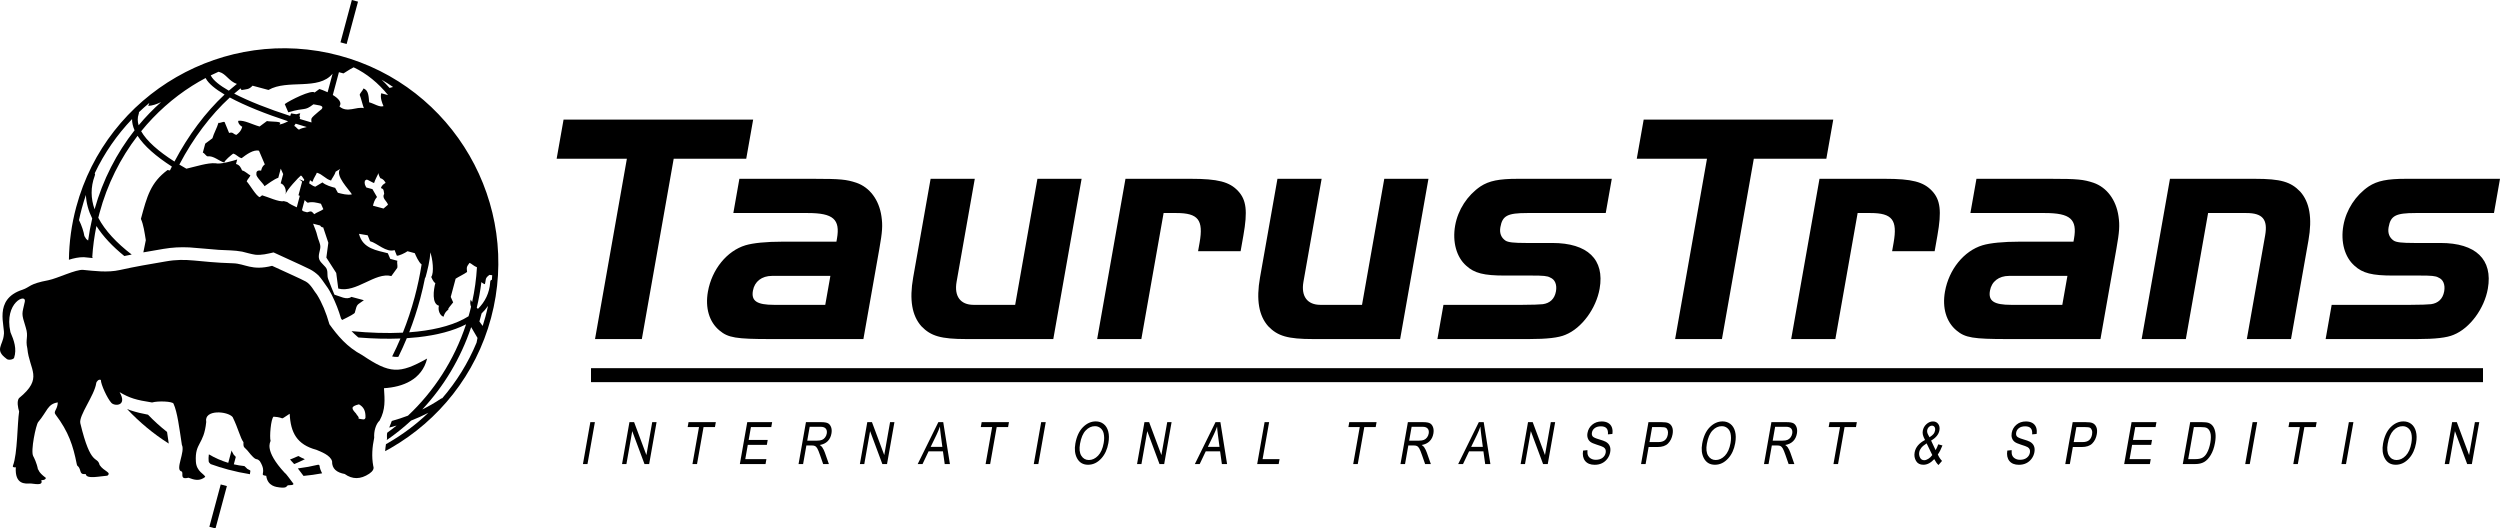 <?xml version="1.0" encoding="UTF-8"?>
<svg xmlns="http://www.w3.org/2000/svg" width="686" height="145" viewBox="0 0 686 145" fill="none">
  <path fill-rule="evenodd" clip-rule="evenodd" d="M670.835 127.336L672.865 115.839H674.148L677.518 124.867L679.113 115.839H680.309L678.279 127.336H676.996L673.633 118.303L672.038 127.336H670.835ZM655.189 121.76C654.937 123.176 655.056 124.276 655.546 125.057C656.031 125.838 656.725 126.229 657.621 126.229C658.537 126.229 659.374 125.833 660.135 125.045C660.895 124.257 661.412 123.092 661.682 121.563C661.858 120.574 661.853 119.692 661.67 118.913C661.531 118.315 661.244 117.841 660.813 117.48C660.382 117.121 659.872 116.943 659.283 116.943C658.342 116.943 657.497 117.336 656.747 118.122C655.997 118.908 655.477 120.119 655.189 121.76ZM653.904 121.736C654.251 119.776 654.947 118.271 655.997 117.213C657.052 116.162 658.218 115.633 659.508 115.633C660.34 115.633 661.058 115.868 661.66 116.34C662.267 116.81 662.69 117.495 662.928 118.392C663.171 119.289 663.183 120.357 662.963 121.592C662.66 123.298 662.031 124.687 661.066 125.757C660.001 126.941 658.78 127.529 657.398 127.529C656.004 127.529 654.989 126.923 654.357 125.712C653.78 124.612 653.629 123.288 653.904 121.736ZM642.496 127.336L644.526 115.839H645.777L643.744 127.336H642.496ZM629.279 127.336L631.07 117.195H627.959L628.2 115.839H635.688L635.445 117.195H632.32L630.527 127.336H629.279ZM616.088 127.336L618.118 115.839H619.369L617.338 127.336H616.088ZM600.445 125.979H602.458C603.27 125.979 603.907 125.848 604.372 125.581C604.84 125.319 605.236 124.894 605.566 124.308C606.002 123.53 606.316 122.596 606.509 121.508C606.715 120.344 606.717 119.425 606.519 118.76C606.319 118.093 605.992 117.65 605.534 117.423C605.224 117.27 604.706 117.195 603.978 117.195H601.997L600.445 125.979ZM598.956 127.336L600.987 115.839H604.248C605.056 115.839 605.655 115.91 606.051 116.051C606.569 116.237 606.982 116.57 607.302 117.055C607.619 117.541 607.824 118.157 607.921 118.896C608.015 119.637 607.973 120.512 607.792 121.528C607.562 122.828 607.175 123.933 606.633 124.84C606.091 125.747 605.489 126.389 604.82 126.77C604.152 127.148 603.335 127.336 602.366 127.336H598.956ZM582.873 127.336L584.903 115.839H591.73L591.49 117.195H585.909L585.287 120.715H590.515L590.277 122.064H585.049L584.358 125.979H590.16L589.92 127.336H582.873ZM569.025 121.306H571.469C572.239 121.306 572.831 121.13 573.249 120.784C573.668 120.438 573.938 119.914 574.062 119.212C574.143 118.757 574.124 118.367 574.007 118.041C573.886 117.717 573.715 117.495 573.487 117.373C573.262 117.252 572.821 117.193 572.172 117.193H569.753L569.025 121.306ZM566.712 127.336L568.743 115.839H572.303C573.143 115.839 573.747 115.913 574.116 116.059C574.629 116.259 574.995 116.627 575.226 117.163C575.456 117.702 575.5 118.364 575.362 119.148C575.181 120.184 574.767 121.031 574.121 121.684C573.477 122.339 572.504 122.662 571.209 122.662H568.787L567.962 127.336H566.712ZM550.801 123.641L552 123.515C551.953 124.148 552.007 124.642 552.168 124.993C552.329 125.349 552.594 125.631 552.973 125.843C553.347 126.058 553.795 126.165 554.313 126.165C555.058 126.165 555.665 125.984 556.14 125.621C556.618 125.257 556.906 124.785 557.01 124.205C557.069 123.866 557.047 123.567 556.943 123.317C556.839 123.063 556.65 122.853 556.378 122.695C556.103 122.531 555.494 122.304 554.546 122.012C553.701 121.75 553.112 121.486 552.785 121.219C552.453 120.952 552.22 120.616 552.084 120.203C551.943 119.793 551.923 119.331 552.012 118.812C552.176 117.883 552.614 117.121 553.32 116.531C554.028 115.937 554.892 115.646 555.915 115.646C556.613 115.646 557.205 115.784 557.683 116.059C558.159 116.338 558.498 116.733 558.698 117.25C558.897 117.769 558.946 118.377 558.845 119.079L557.624 119.188C557.691 118.441 557.567 117.888 557.245 117.524C556.925 117.163 556.415 116.983 555.717 116.983C555.011 116.983 554.442 117.139 554.016 117.457C553.587 117.774 553.33 118.182 553.241 118.686C553.156 119.148 553.228 119.509 553.456 119.768C553.684 120.025 554.251 120.282 555.16 120.544C556.044 120.801 556.658 121.021 557.005 121.212C557.53 121.503 557.896 121.889 558.104 122.368C558.315 122.845 558.359 123.416 558.243 124.081C558.126 124.741 557.866 125.339 557.463 125.883C557.054 126.424 556.566 126.832 555.979 127.116C555.4 127.398 554.734 127.539 553.986 127.539C552.815 127.539 551.948 127.188 551.376 126.491C550.806 125.789 550.613 124.837 550.801 123.641ZM530.22 124.865L528.665 121.657C527.994 122.091 527.504 122.499 527.202 122.882C526.897 123.268 526.711 123.663 526.64 124.071C526.546 124.595 526.62 125.094 526.86 125.569C527.1 126.046 527.484 126.281 528.007 126.281C528.341 126.281 528.717 126.155 529.133 125.898C529.552 125.643 529.913 125.299 530.22 124.865ZM529.458 119.988C530.003 119.637 530.376 119.331 530.58 119.061C530.785 118.797 530.916 118.488 530.978 118.137C531.05 117.729 531.003 117.406 530.835 117.163C530.669 116.924 530.438 116.803 530.146 116.803C529.847 116.803 529.567 116.921 529.309 117.156C529.052 117.393 528.888 117.697 528.821 118.075C528.759 118.436 528.839 118.832 529.069 119.259L529.458 119.988ZM530.758 125.979C529.809 127.015 528.819 127.531 527.779 127.531C526.84 127.531 526.169 127.18 525.761 126.481C525.352 125.779 525.223 125.008 525.374 124.158C525.624 122.741 526.575 121.6 528.227 120.732C527.915 120.151 527.719 119.674 527.638 119.301C527.558 118.928 527.548 118.562 527.61 118.206C527.739 117.48 528.076 116.869 528.623 116.377C529.168 115.888 529.76 115.641 530.406 115.641C531.025 115.641 531.506 115.871 531.847 116.333C532.192 116.798 532.301 117.383 532.174 118.095C531.981 119.188 531.221 120.122 529.896 120.895L531.129 123.522C531.392 123.073 531.634 122.539 531.86 121.923L533.009 122.235C532.627 123.228 532.204 124.054 531.736 124.711C532.038 125.403 532.424 125.992 532.892 126.478L531.917 127.6C531.516 127.232 531.127 126.691 530.758 125.979ZM503.104 127.336L504.897 117.195H501.787L502.027 115.839H509.516L509.276 117.195H506.148L504.358 127.336H503.104ZM486.426 120.913H489.113C489.698 120.913 490.156 120.841 490.487 120.7C490.814 120.559 491.097 120.339 491.327 120.033C491.56 119.729 491.711 119.375 491.783 118.975C491.887 118.394 491.795 117.942 491.513 117.608C491.233 117.277 490.755 117.109 490.084 117.109H487.097L486.426 120.913ZM484.042 127.336L486.072 115.839H490.26C491.136 115.839 491.76 115.947 492.142 116.16C492.518 116.375 492.795 116.733 492.976 117.23C493.154 117.732 493.184 118.31 493.068 118.968C492.914 119.835 492.565 120.539 492.018 121.078C491.471 121.617 490.747 121.958 489.858 122.106C490.173 122.314 490.403 122.526 490.549 122.739C490.844 123.179 491.084 123.668 491.272 124.207L492.37 127.336H490.797L489.965 124.944C489.641 124.009 489.385 123.379 489.192 123.053C488.999 122.729 488.796 122.512 488.586 122.4C488.373 122.287 488.056 122.232 487.637 122.232H486.191L485.29 127.336H484.042ZM468.364 121.76C468.114 123.176 468.23 124.276 468.72 125.057C469.208 125.838 469.902 126.229 470.798 126.229C471.712 126.229 472.551 125.833 473.314 125.045C474.072 124.257 474.589 123.092 474.862 121.563C475.035 120.574 475.03 119.692 474.849 118.913C474.708 118.315 474.423 117.841 473.988 117.48C473.559 117.121 473.049 116.943 472.46 116.943C471.519 116.943 470.672 117.336 469.924 118.122C469.171 118.906 468.654 120.119 468.364 121.76ZM467.079 121.736C467.425 119.776 468.124 118.271 469.171 117.213C470.226 116.162 471.392 115.633 472.683 115.633C473.512 115.633 474.23 115.868 474.834 116.34C475.439 116.81 475.862 117.495 476.102 118.392C476.345 119.289 476.357 120.357 476.14 121.592C475.837 123.298 475.206 124.687 474.243 125.757C473.178 126.941 471.955 127.529 470.575 127.529C469.181 127.529 468.166 126.923 467.532 125.712C466.955 124.612 466.804 123.288 467.079 121.736ZM452.619 121.306H455.061C455.831 121.306 456.425 121.13 456.844 120.784C457.262 120.438 457.53 119.914 457.656 119.212C457.738 118.757 457.716 118.367 457.599 118.041C457.48 117.717 457.307 117.495 457.079 117.373C456.854 117.252 456.413 117.193 455.764 117.193H453.345L452.619 121.306ZM450.304 127.336L452.334 115.839H455.893C456.732 115.839 457.337 115.913 457.708 116.059C458.221 116.259 458.59 116.627 458.82 117.163C459.05 117.702 459.095 118.364 458.956 119.148C458.773 120.184 458.362 121.031 457.715 121.684C457.072 122.339 456.101 122.662 454.801 122.662H452.381L451.557 127.336H450.304ZM434.393 123.641L435.592 123.515C435.542 124.148 435.599 124.642 435.76 124.993C435.919 125.349 436.186 125.631 436.565 125.843C436.939 126.058 437.387 126.165 437.907 126.165C438.653 126.165 439.262 125.984 439.737 125.621C440.213 125.257 440.5 124.785 440.604 124.205C440.661 123.866 440.641 123.567 440.537 123.317C440.431 123.063 440.242 122.853 439.97 122.695C439.695 122.531 439.088 122.304 438.137 122.012C437.293 121.75 436.706 121.486 436.374 121.219C436.045 120.952 435.812 120.616 435.676 120.203C435.537 119.793 435.515 119.331 435.607 118.812C435.77 117.883 436.208 117.121 436.914 116.531C437.622 115.937 438.487 115.646 439.507 115.646C440.208 115.646 440.797 115.784 441.275 116.059C441.753 116.338 442.09 116.733 442.293 117.25C442.491 117.769 442.538 118.377 442.436 119.079L441.216 119.188C441.282 118.441 441.159 117.888 440.834 117.524C440.515 117.163 440.007 116.983 439.309 116.983C438.603 116.983 438.033 117.139 437.605 117.457C437.177 117.774 436.919 118.182 436.83 118.686C436.748 119.148 436.82 119.509 437.048 119.768C437.276 120.025 437.843 120.282 438.752 120.544C439.638 120.801 440.252 121.021 440.599 121.212C441.124 121.503 441.49 121.889 441.698 122.368C441.909 122.845 441.954 123.416 441.835 124.081C441.718 124.741 441.461 125.339 441.057 125.883C440.651 126.424 440.158 126.832 439.574 127.116C438.994 127.398 438.328 127.539 437.578 127.539C436.409 127.539 435.54 127.188 434.968 126.491C434.401 125.789 434.208 124.837 434.393 123.641ZM417.262 127.336L419.293 115.839H420.575L423.943 124.867L425.54 115.839H426.736L424.706 127.336H423.423L420.06 118.303L418.463 127.336H417.262ZM403.689 122.613H406.886L406.465 119.43C406.336 118.451 406.252 117.658 406.22 117.045C405.967 117.784 405.67 118.515 405.318 119.244L403.689 122.613ZM400.126 127.336L405.789 115.839H407.131L408.964 127.336H407.535L407.049 123.854H403.105L401.453 127.336H400.126ZM386.677 120.913H389.363C389.95 120.913 390.406 120.841 390.738 120.7C391.065 120.559 391.347 120.339 391.577 120.033C391.81 119.729 391.961 119.375 392.033 118.975C392.137 118.394 392.045 117.942 391.763 117.608C391.483 117.277 391.005 117.109 390.334 117.109H387.35L386.677 120.913ZM384.292 127.336L386.322 115.839H390.51C391.387 115.839 392.011 115.947 392.392 116.16C392.771 116.375 393.048 116.733 393.226 117.23C393.407 117.732 393.434 118.31 393.321 118.968C393.167 119.835 392.818 120.539 392.271 121.078C391.723 121.617 391 121.958 390.111 122.106C390.426 122.314 390.659 122.526 390.802 122.739C391.097 123.179 391.339 123.668 391.525 124.207L392.622 127.336H391.052L390.22 124.944C389.896 124.009 389.641 123.379 389.448 123.053C389.254 122.729 389.051 122.512 388.841 122.4C388.625 122.287 388.308 122.232 387.89 122.232H386.444L385.542 127.336H384.292ZM371.318 127.336L373.111 117.195H370.001L370.241 115.839H377.729L377.489 117.195H374.362L372.571 127.336H371.318ZM344.972 127.336L347.003 115.839H348.249L346.456 125.982H351.109L350.869 127.338L344.972 127.336ZM331.434 122.613H334.631L334.213 119.43C334.081 118.451 334 117.658 333.965 117.045C333.712 117.784 333.415 118.515 333.066 119.244L331.434 122.613ZM327.871 127.336L333.534 115.839H334.876L336.711 127.336H335.282L334.797 123.854H330.852L329.198 127.336H327.871ZM312.007 127.336L314.038 115.839H315.321L318.688 124.867L320.286 115.839H321.482L319.451 127.336H318.168L314.806 118.303L313.211 127.336H312.007ZM296.359 121.76C296.109 123.176 296.226 124.276 296.716 125.057C297.204 125.838 297.897 126.229 298.791 126.229C299.705 126.229 300.544 125.833 301.307 125.045C302.067 124.257 302.582 123.092 302.855 121.563C303.028 120.574 303.023 119.692 302.842 118.913C302.699 118.315 302.414 117.841 301.981 117.48C301.55 117.121 301.04 116.943 300.453 116.943C299.512 116.943 298.662 117.336 297.917 118.122C297.167 118.906 296.649 120.119 296.359 121.76ZM295.074 121.736C295.421 119.776 296.119 118.271 297.169 117.213C298.221 116.162 299.39 115.633 300.678 115.633C301.51 115.633 302.226 115.868 302.832 116.34C303.437 116.81 303.86 117.495 304.1 118.392C304.34 119.289 304.355 120.357 304.135 121.592C303.833 123.298 303.201 124.687 302.236 125.757C301.171 126.941 299.95 127.529 298.568 127.529C297.174 127.529 296.159 126.923 295.525 125.712C294.953 124.612 294.799 123.288 295.074 121.736ZM283.668 127.336L285.699 115.839H286.949L284.919 127.336H283.668ZM270.449 127.336L272.24 117.195H269.129L269.37 115.839H276.858L276.618 117.195H273.49L271.697 127.336H270.449ZM255.381 122.613H258.58L258.162 119.43C258.03 118.451 257.949 117.658 257.914 117.045C257.661 117.784 257.364 118.515 257.013 119.244L255.381 122.613ZM251.817 127.336L257.481 115.839H258.823L260.658 127.336H259.229L258.744 123.854H254.799L253.144 127.336H251.817ZM235.954 127.336L237.984 115.839H239.267L242.637 124.867L244.235 115.839H245.431L243.4 127.336H242.117L238.754 118.303L237.16 127.336H235.954ZM221.507 120.913H224.194C224.778 120.913 225.236 120.841 225.568 120.7C225.895 120.559 226.175 120.339 226.405 120.033C226.64 119.729 226.789 119.375 226.861 118.975C226.965 118.394 226.873 117.942 226.591 117.608C226.311 117.277 225.833 117.109 225.162 117.109H222.178L221.507 120.913ZM219.122 127.336L221.153 115.839H225.338C226.214 115.839 226.841 115.947 227.222 116.16C227.599 116.375 227.876 116.733 228.057 117.23C228.237 117.732 228.265 118.31 228.148 118.968C227.995 119.835 227.646 120.539 227.098 121.078C226.549 121.617 225.83 121.958 224.939 122.106C225.253 122.314 225.484 122.526 225.627 122.739C225.922 123.179 226.165 123.668 226.35 124.207L227.447 127.336H225.875L225.043 124.944C224.721 124.009 224.466 123.379 224.27 123.053C224.08 122.729 223.874 122.512 223.666 122.4C223.451 122.287 223.136 122.232 222.715 122.232H221.271L220.37 127.336H219.122ZM203.016 127.336L205.046 115.839H211.876L211.636 117.195H206.054L205.433 120.715H210.66L210.423 122.064H205.195L204.504 125.979H210.304L210.063 127.336H203.016ZM190.01 127.336L191.803 117.195H188.693L188.933 115.839H196.421L196.181 117.195H193.053L191.263 127.336H190.01ZM170.687 127.336L172.718 115.839H174L177.371 124.867L178.966 115.839H180.162L178.131 127.336H176.848L173.485 118.303L171.888 127.336H170.687ZM159.957 127.336L161.988 115.839H163.236L161.205 127.336H159.957Z" fill="black"></path>
  <path d="M681.335 101.091H162.181V104.841H681.335V101.091Z" fill="black"></path>
  <path d="M681.335 101.091H162.181V104.841H681.335V101.091Z" fill="black"></path>
  <path fill-rule="evenodd" clip-rule="evenodd" d="M172.014 43.56L163.273 93.042H176.12L184.862 43.56H204.767L206.666 32.814H154.643L152.743 43.56H172.014ZM229.513 66.315H214.677C210.244 66.315 206.651 66.676 204.551 67.306C199.485 68.841 195.334 73.897 194.25 80.037C193.469 84.461 194.591 88.343 197.434 90.691C199.797 92.678 201.993 93.039 211.406 93.039H236.917L241.288 68.3C242.117 63.604 242.239 61.889 241.87 59.36C241.221 54.845 238.66 51.414 234.995 50.149C232.259 49.247 230.662 49.066 223.334 49.066H202.887L201.228 58.456H221.675C228.641 58.456 230.6 60.171 229.659 65.499L229.513 66.315ZM227.856 75.704L226.452 83.65H212.428C207.634 83.65 206.106 82.567 206.602 79.767C207.047 77.239 209.038 75.704 211.844 75.704H227.856ZM278.562 83.65H267.161C263.543 83.65 261.787 81.302 262.488 77.328L267.48 49.066H255.358L250.572 76.154C249.487 82.296 250.26 86.628 252.825 89.52C255.423 92.226 258.174 93.039 265.232 93.039H289.024L296.793 49.066H284.668L278.562 83.65ZM308.828 49.066L301.059 93.039H313.184L319.293 58.456H322.821C328.794 58.456 330.268 60.351 329.168 66.582L328.752 68.93H340.423L341.189 64.597C342.37 57.914 342.006 54.845 339.723 52.405C337.363 49.877 334.161 49.064 326.742 49.064L308.828 49.066ZM373.738 83.65H362.337C358.719 83.65 356.963 81.302 357.664 77.328L362.656 49.066H350.532L345.745 76.154C344.66 82.296 345.433 86.628 347.998 89.52C350.596 92.226 353.347 93.039 360.405 93.039H384.198L391.968 49.066H379.844L373.738 83.65ZM442.273 49.066H416.398C411.331 49.066 408.612 49.608 406.26 51.142C402.661 53.579 400.061 57.553 399.294 61.886C398.496 66.401 399.662 70.556 402.322 72.904C404.581 74.98 407.181 75.613 412.973 75.613H420.392C423.378 75.613 424.627 75.704 425.362 76.154C426.714 76.695 427.274 78.141 426.954 79.948C426.588 82.024 425.295 83.198 423.346 83.47C422.333 83.561 420.6 83.65 417.616 83.65H396.084L394.425 93.039H419.488C424.463 93.039 427.692 92.678 429.554 91.865C434.037 90.061 437.979 84.641 438.937 79.226C440.356 71.191 435.636 66.673 425.954 66.673H418.807C415.281 66.673 413.864 66.493 413.129 66.041C411.915 65.23 411.415 63.965 411.703 62.338C412.262 59.177 413.656 58.456 419.082 58.456H440.614L442.273 49.066Z" fill="black"></path>
  <path fill-rule="evenodd" clip-rule="evenodd" d="M468.396 43.56L459.654 93.042H472.502L481.246 43.56H501.148L503.048 32.814H451.027L449.13 43.56H468.396ZM499.269 49.066L491.5 93.039H503.624L509.736 58.456H513.265C519.235 58.456 520.709 60.351 519.609 66.582L519.196 68.93H530.867L531.632 64.597C532.813 57.914 532.449 54.845 530.166 52.405C527.809 49.877 524.604 49.064 517.185 49.064L499.269 49.066ZM568.96 66.315H554.122C549.689 66.315 546.096 66.676 543.996 67.306C538.93 68.841 534.779 73.897 533.695 80.037C532.915 84.461 534.037 88.343 536.879 90.691C539.244 92.678 541.441 93.039 550.851 93.039H576.365L580.735 68.3C581.565 63.604 581.689 61.889 581.32 59.36C580.669 54.845 578.111 51.414 574.443 50.149C571.707 49.247 570.112 49.066 562.784 49.066H542.337L540.678 58.456H561.123C568.089 58.456 570.048 60.171 569.107 65.499L568.96 66.315ZM567.301 75.704L565.897 83.65H551.874C547.077 83.65 545.552 82.567 546.044 79.767C546.49 77.239 548.481 75.704 551.284 75.704H567.301ZM595.438 49.066L587.669 93.039H599.793L605.903 58.456H616.397C620.832 58.456 622.338 60.171 621.556 64.597L616.531 93.039H628.653L633.442 65.952C634.527 59.812 633.752 55.477 631.186 52.588C628.591 49.88 625.837 49.066 618.78 49.066H595.438ZM686 49.066H660.127C655.061 49.066 652.342 49.608 649.989 51.142C646.391 53.579 643.791 57.553 643.023 61.886C642.223 66.401 643.392 70.556 646.054 72.904C648.312 74.98 650.913 75.613 656.702 75.613H664.122C667.106 75.613 668.356 75.704 669.092 76.154C670.444 76.695 671.001 78.141 670.684 79.948C670.317 82.024 669.025 83.198 667.076 83.47C666.065 83.561 664.33 83.65 661.346 83.65H639.811L638.154 93.039H663.215C668.19 93.039 671.422 92.678 673.284 91.865C677.766 90.061 681.709 84.641 682.662 79.226C684.083 71.191 679.363 66.673 669.683 66.673H662.537C659.01 66.673 657.594 66.493 656.858 66.041C655.645 65.23 655.147 63.965 655.434 62.338C655.992 59.177 657.386 58.456 662.814 58.456H684.346L686 49.066Z" fill="black"></path>
  <path d="M96.546 0L93.427 11.621L95.118 12.073L98.237 0.452L96.546 0Z" fill="black"></path>
  <path d="M60.568 132.93L57.449 144.548L59.138 145L62.257 133.381L60.568 132.93Z" fill="black"></path>
  <path d="M40.614 113.79C42.244 115.488 43.99 117.072 45.84 118.525C46.001 119.59 46.149 120.656 46.305 121.713C42.066 119.024 38.235 115.831 34.869 112.235C35.189 112.361 35.511 112.482 35.84 112.599C37.43 113.13 38.992 113.491 40.614 113.79Z" fill="black"></path>
  <path d="M64.704 125.374L64.16 127.413C65.123 127.635 66.094 127.793 67.069 127.892L67.886 128.673C68.934 129.249 68.721 128.905 68.59 129.951L68.6 130.126C66.604 129.81 64.605 129.387 62.612 128.853C60.972 128.416 59.368 127.909 57.8 127.346C57.55 127.133 57.32 126.896 57.261 126.604C57.199 126.004 57.218 125.411 57.293 124.815C57.303 124.768 57.312 124.721 57.322 124.677C58.992 125.658 60.764 126.441 62.632 127.005L63.553 123.567L63.593 123.772L64.098 124.714C64.301 124.946 64.499 125.161 64.704 125.374Z" fill="black"></path>
  <path d="M81.729 128.535C83.629 128.3 85.508 127.956 87.368 127.507C87.472 127.568 87.576 127.635 87.675 127.704C87.72 128.465 88.039 129.195 88.391 129.879C86.707 130.191 85.005 130.428 83.287 130.591C82.774 129.901 82.259 129.209 81.729 128.535Z" fill="black"></path>
  <path d="M83.653 126.011C82.678 126.503 81.695 126.945 80.712 127.338C80.333 126.933 79.949 126.518 79.582 126.088C80.345 125.799 81.103 125.48 81.858 125.129C82.46 125.465 83.049 125.754 83.653 126.011Z" fill="black"></path>
  <path d="M97.125 62.319C96.969 61.651 96.939 60.902 96.88 60.265C98.229 59.845 99.284 61.199 100.121 62.852C99.131 62.687 98.13 62.509 97.125 62.319Z" fill="black"></path>
  <path d="M85.402 59.63C85.332 59.192 85.332 58.777 85.434 58.396C86.006 58.55 86.454 59.244 86.853 60.01C86.37 59.884 85.887 59.758 85.402 59.63Z" fill="black"></path>
  <path d="M117.205 98.385C109.546 102.668 107.01 102.569 99.391 97.446C95.154 95.187 92.672 92.13 90.397 88.981C89.468 85.716 88.349 83.062 86.987 80.865C86.204 79.933 85.332 78.055 83.923 77.261C83.52 76.947 75.397 73.304 74.662 72.944C69.038 74.37 67.305 72.343 63.964 72.246C53.959 71.957 51.466 70.667 45.411 71.745C40.855 72.518 37.207 73.134 32.871 74.095C29.508 74.849 25.818 74.347 22.824 74.058C20.848 73.865 15.774 76.391 13.278 76.893C7.897 77.896 8.286 78.784 6.183 79.495C-2.043 82.137 1.56 89.693 1.04 91.966C0.78 94.764 -1.54 95.998 1.733 98.405C2.199 98.946 3.563 98.694 3.858 98.234C4.683 95.728 3.836 93.395 2.863 91.139C1.04 82.946 7.33 80.378 6.81 82.773C6.05 86.337 5.77 85.721 7.07 89.866C7.895 92.451 6.897 93.064 7.503 95.612C8.046 101.605 12.04 103.709 5.203 109.26C4.574 110.107 4.923 111.862 5.247 112.922C4.747 116.054 4.814 124.536 3.556 127.773C3.405 128.159 3.752 128.312 4.338 128.216C4.034 132.998 6.919 132.729 8.221 132.669C9.242 132.652 11.976 133.48 11.327 131.762C12.255 131.762 12.582 131.453 12.582 131.127C10.326 129.469 10.651 128.774 10.415 128.811C10.108 127.059 9.284 125.46 9.11 125.154C8.35 123.745 9.871 116.536 10.477 115.819C12.996 112.851 13.016 110.849 15.858 110.421C15.794 112.445 14.534 112.87 15.249 113.758C18.83 118.481 20.068 122.299 21.066 127.368C21.259 128.275 21.564 127.504 22.087 129.353C22.369 130.356 23.171 130.01 23.56 130.107C23.649 131.572 27.703 130.626 29.461 130.529C30.699 129.602 28.483 129.353 27.336 127.598C26.663 124.921 24.969 128.352 22.042 116.148C21.542 114.044 25.947 108.476 26.403 105.14C26.467 104.677 27.141 103.924 27.68 104.272C27.653 105.434 29.446 109.356 30.568 110.552C31.497 111.538 35.02 111.412 32.816 107.604C35.587 109.245 37.356 109.764 41.724 110.441C43.393 109.959 47.323 110.132 47.605 110.75C48.675 113.085 49.197 117.415 49.906 122.064C50.879 123.93 48.019 128.811 49.732 129.333C50.621 129.526 49.017 131.762 51.706 131.085C53.397 131.723 54.745 132.089 56.307 130.875C56.218 130.121 53.898 129.486 53.747 126.634C53.442 121.39 55.938 122.18 56.587 115.799C55.916 112.255 62.493 112.804 63.838 114.445C65.415 117.668 65.908 120.137 66.807 121.333C66.733 122.964 67.047 122.63 67.869 123.589C70.712 127.193 70.105 125.307 71.299 126.54C73.426 129.931 70.885 130.297 73.057 130.569C73.426 133.441 75.836 133.633 76.702 133.747C78.807 134.019 78.545 133.386 79 133.169C79.523 133.114 80.672 133.186 80.499 132.707C77.96 129.293 78.483 130.121 78.134 129.756C72.359 123.53 74.226 121.293 74.248 120.984C73.921 120.02 74.318 114.848 75.073 114.334C78.703 114.586 76.264 115.562 79.491 113.533C79.733 118.703 81.462 121.995 86.806 123.424C87.99 123.933 90.662 124.865 91.122 126.575C91.06 128.658 92.425 129.664 94.587 130.062C96.701 131.587 98.945 131.567 101.317 129.99C102.266 129.338 102.716 128.648 102.424 127.895C101.931 125.253 102.144 122.667 102.679 120.114C102.56 118.399 103.093 116.387 104.163 115.396C105.829 112.359 105.564 109.709 105.366 106.521C110.502 106.222 115.789 104.183 117.205 98.385ZM98.385 114.872C98.561 114.259 97.984 114.121 97.687 113.466C96.466 112.134 96.1 111.533 98.499 110.95C99.762 111.659 100.351 112.685 100.287 114.603C100.084 115.327 99.646 115.08 98.385 114.872Z" fill="black"></path>
  <path d="M128.819 42.665C121.279 29.618 108.769 19.433 93.115 15.247C77.425 11.05 61.475 13.62 48.403 21.151C35.32 28.682 25.113 41.175 20.913 56.819C19.617 61.644 18.969 66.49 18.909 71.273C20.249 70.85 21.618 70.549 23.023 70.571C23.827 70.65 24.63 70.737 25.434 70.811C25.395 70.709 25.358 70.61 25.318 70.511C25.496 67.697 25.873 64.859 26.46 62.017C28.28 64.886 30.895 67.645 34.121 70.254C34.795 70.116 35.466 69.98 36.14 69.847C32.007 66.676 28.822 63.282 26.97 59.756C27.074 59.333 27.183 58.908 27.297 58.485C29.434 50.522 33.059 43.36 37.747 37.26C39.54 40.063 42.831 42.925 47.162 45.705C46.984 46.061 46.805 46.417 46.632 46.775C46.404 46.748 46.184 46.706 45.976 46.652C41.34 50.097 40.34 53.829 38.666 60.065C39.379 61.671 39.659 63.74 40.01 65.9C39.763 67.019 39.537 68.134 39.334 69.249C41.162 68.917 42.992 68.609 44.824 68.3C47.231 67.892 49.529 67.766 51.968 67.887C54.65 68.057 57.327 68.376 60.012 68.559C62.151 68.695 64.328 68.646 66.438 69.048C67.654 69.335 68.847 69.718 70.085 69.899C71.856 70.049 73.327 69.656 75.065 69.263C78.366 70.823 81.724 72.266 85.005 73.87C85.929 74.342 86.627 74.871 87.395 75.576C88.198 76.485 88.839 77.417 89.522 78.415C90.139 79.221 90.612 80.108 91.082 81.005C92.105 83.062 92.942 85.197 93.584 87.407C93.683 87.54 93.777 87.671 93.878 87.805C95.941 86.791 97.484 85.998 97.375 85.719C98.046 83.218 97.875 83.85 99.849 82.377L96.429 81.463C95.102 82.429 93.244 81.25 91.771 80.857C91.31 79.713 90.723 78.406 90.035 76.52C89.701 75.536 90 74.894 89.696 73.959C89.433 73.037 87.975 72.261 87.596 71.142C87.214 70.015 87.873 68.831 87.905 67.776C87.92 66.757 87.289 65.781 87.066 64.699C86.831 63.601 86.313 62.459 85.909 61.382C86.553 61.55 87.197 61.715 87.841 61.874C88.101 62.249 88.368 62.464 88.673 62.361L90.094 66.614L89.552 70.687L92.261 74.901L92.818 79.179C97.714 80.489 102.971 74.572 107.389 75.754L109.014 73.504C109.175 72.909 108.868 72.148 109.026 71.55L107.08 71.028L106.423 69.491C103.553 68.722 99.512 68.305 98.509 64.16C99.309 64.303 100.104 64.437 100.891 64.563C101.134 65.151 101.354 65.712 101.552 66.189C103.543 66.72 105.948 69.367 108.278 68.626L108.89 70.153C109.368 70.279 111.183 69.404 111.822 68.937L113.813 69.469C114.088 70.104 114.858 71.942 115.687 72.563C115.219 75.539 114.585 78.546 113.776 81.564C112.872 84.933 111.787 88.18 110.547 91.282C106.171 91.499 101.414 91.344 96.461 90.864C96.979 91.398 97.526 91.912 98.103 92.404C98.192 92.473 98.284 92.542 98.373 92.609C102.387 92.93 106.257 93.032 109.885 92.886C109.17 94.574 108.407 96.215 107.605 97.809C108.07 97.908 108.541 97.957 109.016 97.94C109.118 97.93 109.217 97.915 109.316 97.903C110.133 96.25 110.906 94.547 111.629 92.797C112.689 92.728 113.729 92.639 114.744 92.528C119.875 91.959 124.365 90.805 127.886 88.988C124.615 98.906 119.003 107.448 111.943 114.059C110.502 114.608 109.024 115.092 107.508 115.515L106.802 117.331C107.483 117.156 108.159 116.971 108.828 116.77C107.984 117.455 107.124 118.112 106.248 118.743C106.144 119.291 106.173 119.907 106.196 120.381L106.121 120.757C108.454 119.15 110.69 117.364 112.8 115.411C114.434 114.776 116.017 114.064 117.545 113.268C114.194 116.471 110.475 119.249 106.48 121.555C106.29 121.664 106.099 121.773 105.908 121.879C105.809 122.512 105.725 123.152 105.683 123.797C106.215 123.51 106.748 123.218 107.273 122.917C120.338 115.381 130.543 102.891 134.74 87.253C138.935 71.619 136.357 55.71 128.819 42.665ZM24.184 66.001C23.884 65.779 23.661 65.588 23.661 65.588L23.156 64.77C22.978 63.586 22.408 61.851 21.678 60.396C21.898 59.34 22.151 58.283 22.433 57.225C22.772 55.959 23.154 54.714 23.57 53.493C23.664 55.688 24.266 57.85 25.301 59.956C24.825 61.975 24.454 63.992 24.184 66.001ZM25.952 57.432C24.902 54.444 24.838 51.377 25.979 48.285C26.073 48.033 26.165 47.784 25.982 47.564C28.622 41.995 32.108 36.993 36.236 32.671C36.226 33.681 36.464 34.71 36.925 35.752C32.036 41.963 28.233 49.284 25.952 57.432ZM66.284 24.71C67.678 24.445 68.315 24.616 69.293 23.514L73.671 24.685C78.921 21.66 87.405 24.93 91.263 20.219L89.899 25.311C88.886 24.834 87.972 24.51 87.648 24.421L86.323 25.387C85.528 24.535 79.471 27.555 78.134 28.561L79.104 30.822C83.975 29.359 83.386 30.604 86.008 28.622C86.964 28.879 89.114 28.815 88.267 29.91C89.592 28.941 85.644 31.89 85.474 32.525C85.387 32.849 85.436 33.222 85.474 33.6C84.381 33.288 83.297 32.965 82.225 32.636C82.291 32.53 82.341 32.428 82.368 32.334C82.051 31.61 82.23 31.741 82.385 31.146C81.91 31.02 81.581 31.442 81.105 31.316L79.879 31.114C79.753 31.415 79.674 31.64 79.629 31.818C73.676 29.89 68.246 27.762 64.261 25.689C64.838 25.192 65.418 24.712 66.007 24.248L66.284 24.71ZM84.178 34.858C83.324 35.063 82.472 35.258 82.054 35.567C81.536 35.429 81.219 34.707 80.741 34.579C80.791 34.398 80.942 34.176 81.137 33.938C82.14 34.252 83.158 34.561 84.178 34.858ZM59.952 19.695L60.232 19.769C62.013 20.246 62.798 22.273 65.002 23.032C64.256 23.622 63.518 24.238 62.788 24.883C60.284 23.447 58.541 22.056 57.882 20.795C57.865 20.758 57.845 20.721 57.828 20.684C58.531 20.34 59.239 20.012 59.952 19.695ZM38.047 31.311C38.103 31.128 38.165 30.948 38.126 30.782C39.054 29.898 40.008 29.05 40.988 28.229L40.676 29.057C41.83 28.988 43.009 28.598 44.203 28.012C42.011 29.964 39.948 32.09 38.037 34.381C37.725 33.323 37.71 32.292 38.047 31.311ZM38.735 36.007C42.759 31.054 47.504 26.848 52.716 23.551C53.927 22.787 55.166 22.07 56.421 21.405C56.443 21.445 56.461 21.485 56.48 21.522C57.203 22.906 59.026 24.408 61.621 25.943C56.421 30.805 51.704 37.055 47.87 44.331C43.475 41.528 40.241 38.691 38.735 36.007ZM81.43 56.891C80.504 56.441 79.538 56.021 78.81 55.433L77.854 55.178C76.687 55.547 73.396 53.987 71.921 53.592L71.274 54.098C70.318 53.844 68.562 50.693 67.698 49.781C67.859 49.185 68.548 48.686 68.706 48.093C68.191 47.952 67.416 47.023 66.421 46.756C66.103 46.034 65.796 45.27 64.761 44.993L65.093 43.758C63.976 44.101 60.529 45.181 59.098 44.796C56.944 44.645 53.942 45.641 51.144 46.291C50.478 45.915 49.834 45.54 49.21 45.161C53.058 37.831 57.818 31.568 63.06 26.751C67.21 28.986 72.874 31.252 79.062 33.276C78.238 33.728 77.017 34.22 76.635 34.116C77.953 33.19 74.209 33.466 73.253 33.212L71.23 34.715C69.276 34.193 66.983 32.898 65.376 33.15C65.217 33.748 66.002 34.638 66.478 34.766C66.148 36 65.489 36.546 64.85 37.016C63.858 36.748 64.013 36.153 62.862 36.482L61.624 33.471C61.106 33.333 60.458 33.84 59.94 33.701C59.601 34.971 58.632 36.672 58.291 37.942L56.315 39.415L55.656 41.879C56.131 42.008 56.48 42.781 56.956 42.907C58.6 42.665 60.061 44.198 61.535 44.596C61.706 43.96 63.35 42.618 63.984 42.149C64.979 42.413 65.259 43.127 66.297 43.404C67.582 42.428 69.553 40.955 71.066 41.36L72.663 45.107C71.975 45.604 71.814 46.2 71.643 46.835C71.643 46.835 70.172 46.439 70.358 47.811C70.175 48.486 72.272 50.369 72.589 51.091C73.265 50.633 75.251 49.121 76.365 48.78L77.037 46.276L77.703 47.774L77.019 50.315C78.015 50.581 78.678 52.079 78.347 53.31C78.678 52.079 81.947 48.651 82.541 48.174C82.957 48.251 83.116 48.943 83.478 49.225L83.354 49.687L82.066 49.153L82.901 49.847L81.9 53.579C82.022 53.614 82.145 53.666 82.267 53.735L81.43 56.891ZM86.226 58.777C85.444 57.887 85.444 57.887 84.275 58.258L83.282 57.993C83.148 57.882 83.002 57.776 82.853 57.677L83.599 54.892C83.953 55.258 84.26 55.571 84.471 55.628C85.635 55.26 87.068 55.641 88.066 55.907L88.73 57.405C88.081 57.912 86.875 58.27 86.226 58.777ZM92.712 52.892L91.964 51.543C90.969 51.278 89.379 50.851 88.482 50.057L86.504 51.231C85.761 51.031 85.36 50.618 84.827 50.302L85.065 49.427C85.28 49.623 85.503 49.815 85.758 49.885C86.036 48.851 86.788 47.947 86.939 47.393C88.532 47.816 89.29 49.128 90.842 49.541C90.971 49.066 91.815 48.142 92.093 47.111L93.366 46.343C91.815 48.142 95.807 52.02 96.565 53.33C95.379 53.607 93.789 53.181 92.712 52.892ZM105.242 57.222L102.337 56.444C102.56 55.611 102.786 54.776 103.447 54.059L102.196 51.896L100.525 51.449C100.205 50.895 99.913 50.391 100.136 49.558L100.644 49.267C101.079 49.383 102.206 50.109 102.647 50.228C102.867 49.395 103.754 47.843 103.863 47.445C103.756 47.843 104.368 48.898 104.368 48.898C105.205 49.123 105.524 49.677 105.814 50.181C105.299 50.512 104.757 50.789 104.531 51.624C105.368 51.847 105.26 52.245 105.42 53.224C104.685 54.388 106.248 55.233 106.461 56.184L105.242 57.222ZM104.608 25.592C104.264 26.863 104.891 28.348 105.235 29.124C104.11 29.502 102.768 28.462 101.295 28.069C101.161 26.672 101.183 24.678 99.71 24.282C99.539 24.918 98.853 25.414 98.69 26.012C99.039 26.786 99.532 28.919 99.839 29.683C97.85 29.149 95.275 31.101 93.14 29.21C93.955 28.098 92.796 26.956 91.323 26.067L93.002 19.809L94.252 20.143C94.747 19.878 95.924 19.016 97.043 18.474C100.636 20.187 103.803 22.79 106.49 26.096L104.608 25.592ZM106.894 24.129C106.196 23.331 105.47 22.577 104.715 21.868C105.789 22.493 106.834 23.163 107.855 23.867C107.535 23.919 107.198 24.085 106.894 24.129ZM114.571 90.971C113.823 91.055 113.06 91.124 112.282 91.181C113.431 88.227 114.444 85.155 115.299 81.974C115.824 80.014 116.277 78.055 116.658 76.107C116.68 76.159 116.705 76.208 116.725 76.255C117.228 74.387 118.067 71.251 118.052 69.244C118.706 70.783 119.174 74.911 118.327 76.001C118.327 76.001 118.941 77.528 119.459 77.666C118.956 79.535 118.444 83.356 120.435 83.887C120.095 85.158 120.757 86.655 121.712 86.91C122.044 85.679 122.693 85.172 123.379 84.673C122.042 85.679 124.347 82.973 124.347 82.973L123.684 81.478L125.026 76.473C125.702 76.016 127.517 75.138 128.166 74.629C128.017 73.27 128.017 73.27 128.837 72.128C129.275 72.244 130.013 73.023 130.875 73.341C130.692 76.505 130.258 79.693 129.56 82.881C129.419 82.671 129.288 82.454 129.154 82.216C128.938 83.02 129.045 83.635 129.263 84.171C129.141 84.663 129.018 85.16 128.884 85.652C128.78 86.03 128.678 86.406 128.569 86.781C125.083 88.983 120.249 90.343 114.571 90.971ZM130.771 94.02C128.418 99.673 125.214 104.794 121.353 109.272C121.177 109.272 121.014 109.383 120.853 109.492C119.271 110.555 117.607 111.509 115.868 112.359C121.715 106.103 126.378 98.452 129.288 89.762L131.026 92.728L130.771 94.02ZM133.215 86.856C132.98 87.728 132.725 88.588 132.45 89.441L131.551 88.227L132.145 86.013C132.814 85.368 133.403 84.678 133.911 83.937C133.71 84.91 133.475 85.882 133.215 86.856ZM134.505 77.481C134.302 80.4 133.113 82.81 131.145 84.757C131.036 84.653 130.929 84.545 130.823 84.436C131.387 82.093 131.806 79.748 132.093 77.409C132.378 77.689 132.707 77.891 133.066 77.988C133.408 76.718 132.982 76.389 134.31 75.425L135.062 75.521C135.038 75.934 135.01 76.347 134.976 76.762C134.55 76.844 134.527 77.165 134.505 77.481Z" fill="black"></path>
</svg>
